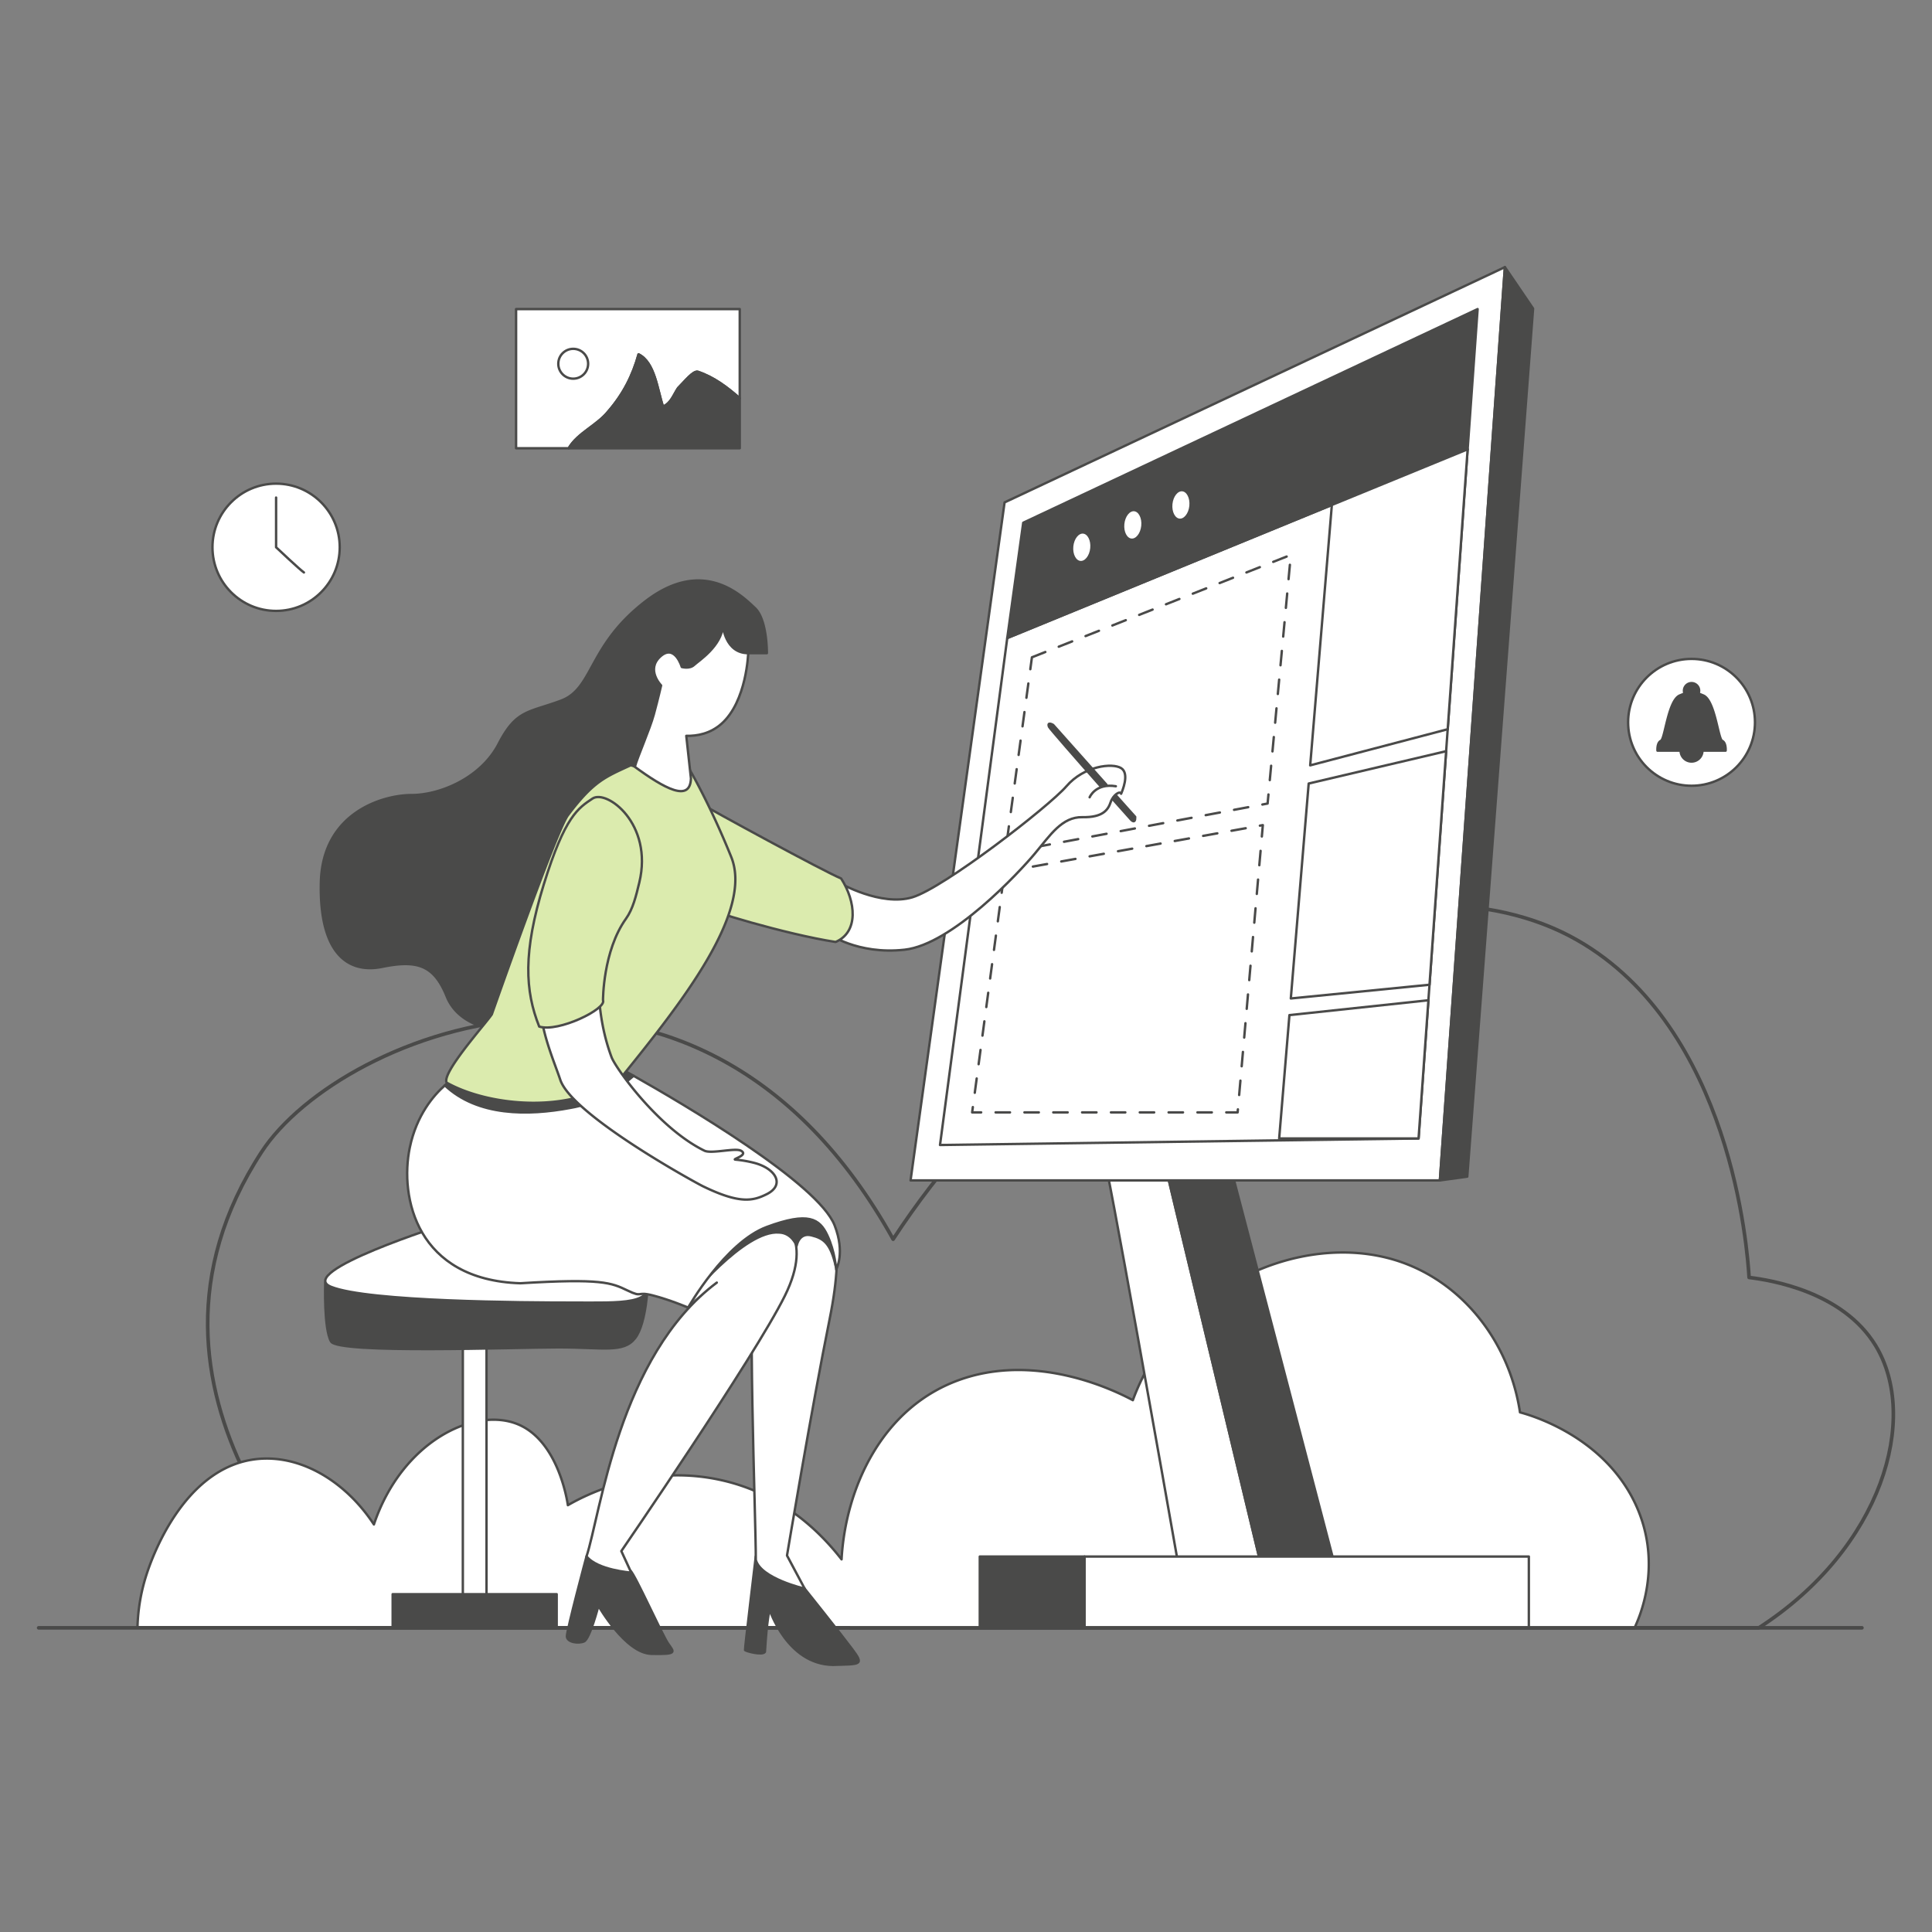 <svg xmlns="http://www.w3.org/2000/svg" viewBox="0 0 3000 3000"><rect x="0" y="0" width="3000" height="3000" fill="#808080" stroke="none"/><g data-name="Layer 2"><g data-name="Layer 1"><path d="M0 0h3000v3000H0z" fill="none"></path><path d="M406.344 1788.551c122.931-188.47 677.975-407.833 980.511 135.69 292.925-448.26 795.168-616.878 1062.127-464.505 239.663 136.792 264.566 482.44 266.986 523.897 33.23 4.052 145.363 21.77 196.461 105.786 68.144 112.044 10.81 314.16-181.349 438.26H554.684c-21.17-32.941-395.005-360.958-148.34-739.128Z" stroke-width="5.597px" stroke="#4a4a49" stroke-linecap="round" stroke-linejoin="round" fill="none" class="stroke-1a1a1a"></path><path d="M2540.34 2337.23c-49.157-107.615-164.983-140.138-180.088-144.127-16.708-110.676-90.96-204.677-193.33-236.275-146.944-45.356-342.99 40.595-407.846 217.372-23.154-12.342-143.736-73.92-264.835-33.078-126.201 42.562-181.61 172.291-187.461 280.246-39.775-51.134-101.521-105.406-191.575-124.029-115.092-23.8-207.326 24.915-233.395 39.897-1.375-9.35-15.924-100.24-77.799-125.675-67.463-27.733-180.069 26.916-223.422 155.598-43.274-65.818-111.75-107.901-179.535-101.737-118.576 10.782-168.205 163.126-173.55 179.535a290.04 290.04 0 0 0-14.027 81.788h1105.366c.195.633.39 1.26.581 1.867h1218.267c7.559-15.76 45.103-98.44 2.649-191.382Z" stroke-width="3.731px" fill="#ffffff" stroke="#4a4a49" stroke-linecap="round" stroke-linejoin="round" class="fill-ffffff stroke-1a1a1a"></path><path d="M718.682 2076.681h36.783v416.754h-36.783z" stroke-width="3.731px" fill="#ffffff" stroke="#4a4a49" stroke-linecap="round" stroke-linejoin="round" class="fill-ffffff stroke-1a1a1a"></path><path d="M505.045 1991.623s-2.458 72.195 9.119 91.49 283.409 9.003 353.297 9.003 100.445 9.004 118.61-14.149 19.814-86.344 19.814-86.344" fill="#4a4a49" stroke-width="3.731px" stroke="#4a4a49" stroke-linecap="round" stroke-linejoin="round" class="fill-1a1a1a stroke-1a1a1a"></path><path d="M692.892 1900.461s-236.61 74.604-178.728 97.757 300.989 24.44 375.593 24.44 131.19 3.858 112.544-38.589" stroke-width="3.731px" fill="#ffffff" stroke="#4a4a49" stroke-linecap="round" stroke-linejoin="round" class="fill-ffffff stroke-1a1a1a"></path><path d="M60 2527.679h2831.174" stroke-width="5.597px" stroke="#4a4a49" stroke-linecap="round" stroke-linejoin="round" fill="none" class="stroke-1a1a1a"></path><circle cx="428.727" cy="849.803" r="98.803" stroke-width="3.731px" fill="#ffffff" stroke="#4a4a49" stroke-linecap="round" stroke-linejoin="round" class="fill-ffffff stroke-1a1a1a"></circle><path d="M471.953 888.913c-6.175-4.117-43.226-39.11-43.226-39.11v-77.19M944.669 638.656c23.457-27.065 37.892-55.935 46.913-88.413 25.261 12.63 28.87 54.13 37.892 81.196 12.63-5.413 16.24-18.044 23.457-28.87 10.826-10.826 23.456-27.065 30.674-25.261 24.365 8.122 45.303 23.67 65.064 41.18V479.944H801.374v216.095h81.687c14.24-24.01 43.932-35.288 61.608-57.383Z" stroke-width="3.731px" fill="#ffffff" stroke="#4a4a49" stroke-linecap="round" stroke-linejoin="round" class="fill-ffffff stroke-1a1a1a"></path><path d="M1148.669 618.488c-19.76-17.51-40.699-33.058-65.064-41.18-7.218-1.804-19.848 14.435-30.674 25.261-7.218 10.826-10.827 23.457-23.457 28.87-9.022-27.066-12.63-68.566-37.892-81.196-9.022 32.478-23.456 61.348-46.913 88.413-17.676 22.095-47.368 33.373-61.608 57.383h265.608Z" fill="#4a4a49" stroke-width="3.731px" stroke="#4a4a49" stroke-linecap="round" stroke-linejoin="round" class="fill-1a1a1a stroke-1a1a1a"></path><circle cx="890.088" cy="564.838" r="23.172" stroke-width="3.731px" fill="#ffffff" stroke="#4a4a49" stroke-linecap="round" stroke-linejoin="round" class="fill-ffffff stroke-1a1a1a"></circle><path d="M609.732 2475.427h254.683v52.737H609.732z" fill="#4a4a49" stroke-width="3.731px" stroke="#4a4a49" stroke-linecap="round" stroke-linejoin="round" class="fill-1a1a1a stroke-1a1a1a"></path><path d="M1960.931 2441.983h-129.066c-23.998-136.194-113.422-642.299-119.539-653.432l94.549 10.303c34.34 143.277 114.167 476.709 154.056 643.129Z" stroke-width="3.731px" fill="#ffffff" stroke="#4a4a49" stroke-linecap="round" stroke-linejoin="round" class="fill-ffffff stroke-1a1a1a"></path><path d="M2075.616 2441.983h-114.685c-39.622-165.303-120.035-501.187-154.056-643.129L1911.059 1813Z" fill="#4a4a49" stroke-width="3.731px" stroke="#4a4a49" stroke-linecap="round" stroke-linejoin="round" class="fill-1a1a1a stroke-1a1a1a"></path><path d="M1413.915 1832.931h821.931l100.973-1418.12-776.911 365.302-145.993 1052.818z" stroke-width="3.731px" fill="#ffffff" stroke="#4a4a49" stroke-linecap="round" stroke-linejoin="round" class="fill-ffffff stroke-1a1a1a"></path><path d="M2294.431 479.944 1588.885 811.69l-24.83 179.062 714.875-293.099 15.501-217.709z" fill="#4a4a49" stroke-width="3.731px" stroke="#4a4a49" stroke-linecap="round" stroke-linejoin="round" class="fill-1a1a1a stroke-1a1a1a"></path><path d="m1564.055 990.752-104.408 787.202 743.086-10.156 76.197-1070.145-714.875 293.099z" stroke-width="3.731px" stroke="#4a4a49" stroke-linecap="round" stroke-linejoin="round" fill="none" class="stroke-1a1a1a"></path><path d="m2278.93 697.653-210.844 86.446-33.621 404.341 213.514-56.093 30.951-434.694zM2002.218 1576.25l-15.927 191.548h216.442l15.28-214.594-215.795 23.046zM2245.551 1166.437l-213.432 50.219-27.752 333.754 215.363-21.323 25.821-362.65z" stroke-width="3.731px" fill="#ffffff" stroke="#4a4a49" stroke-linecap="round" stroke-linejoin="round" class="fill-ffffff stroke-1a1a1a"></path><path d="m2336.819 414.811 43.734 64.313-102.203 1347.947-42.504 5.86 100.973-1418.12z" fill="#4a4a49" stroke-width="3.731px" stroke="#4a4a49" stroke-linecap="round" stroke-linejoin="round" class="fill-1a1a1a stroke-1a1a1a"></path><ellipse cx="1679.78" cy="849.803" rx="23.153" ry="15.045" transform="rotate(-84.297 1679.78 849.803)" stroke-width="3.731px" fill="#ffffff" stroke="#4a4a49" stroke-linecap="round" stroke-linejoin="round" class="fill-ffffff stroke-1a1a1a"></ellipse><ellipse cx="1759.016" cy="815.061" rx="23.153" ry="15.045" transform="rotate(-84.297 1759.016 815.061)" stroke-width="3.731px" fill="#ffffff" stroke="#4a4a49" stroke-linecap="round" stroke-linejoin="round" class="fill-ffffff stroke-1a1a1a"></ellipse><ellipse cx="1833.692" cy="784.099" rx="23.153" ry="15.045" transform="rotate(-84.297 1833.692 784.099)" stroke-width="3.731px" fill="#ffffff" stroke="#4a4a49" stroke-linecap="round" stroke-linejoin="round" class="fill-ffffff stroke-1a1a1a"></ellipse><path d="m1602.376 1020.653 401.991-158.994-36.037 386.071-407.357 76.494 41.403-303.571zM1559.787 1353.556l401.144-72.316-39.147 446.071h-412.266l50.269-373.755z" stroke-dasharray="22.386" stroke-width="3.731px" stroke="#4a4a49" stroke-linecap="round" stroke-linejoin="round" fill="none" class="stroke-1a1a1a"></path><path d="M1521.405 2416.986h162.717v109.759h-162.717z" fill="#4a4a49" stroke-width="3.731px" stroke="#4a4a49" stroke-linecap="round" stroke-linejoin="round" class="fill-1a1a1a stroke-1a1a1a"></path><path d="M1684.122 2416.986h689.862v109.759h-689.862z" stroke-width="3.731px" fill="#ffffff" stroke="#4a4a49" stroke-linecap="round" stroke-linejoin="round" class="fill-ffffff stroke-1a1a1a"></path><path d="M1173.595 2416.68s-17.15 143.641-16.721 145.357 27.012 9.003 30.87 3c3.002-51.022 7.29-65.6 7.29-65.6s27.44 84.895 98.185 85.753c43.305-1.287 48.879.857 30.013-24.44s-73.746-93.898-73.746-93.898-39.017-34.3-39.875-35.587-36.016-14.584-36.016-14.584ZM918.055 2416.68l-7.289.007s-30.87 115.336-30.442 124.34 17.58 11.577 26.583 7.718 22.296-55.31 22.296-55.31 42.018 73.747 82.322 74.604 35.587-2.144 26.154-15.435-51.765-108.299-58.897-113.747-60.727-22.177-60.727-22.177Z" fill="#4a4a49" stroke-width="3.731px" stroke="#4a4a49" stroke-linecap="round" stroke-linejoin="round" class="fill-1a1a1a stroke-1a1a1a"></path><path d="M1284.644 1898.317s30.87 15.436 3.43 150.923-66.029 366.16-66.029 366.16l27.44 51.452s-68.17-15.59-75.89-44.591c.43-57.025-14.577-436.906 0-462.631s53.167-93.898 53.167-93.898" stroke-width="3.731px" fill="#ffffff" stroke="#4a4a49" stroke-linecap="round" stroke-linejoin="round" class="fill-ffffff stroke-1a1a1a"></path><path d="M1113.037 1991.623c-152.298 114.05-180.833 360.322-202.27 425.064 16.72 21.438 69.458 25.297 69.458 25.297l-15.435-33.443s206.662-300.99 253.825-396.174-11.147-120.91-11.147-120.91-126.913 27.44-146.636 117.48l3.521 19.714" stroke-width="3.731px" fill="#ffffff" stroke="#4a4a49" stroke-linecap="round" stroke-linejoin="round" class="fill-ffffff stroke-1a1a1a"></path><path d="M1066.664 2019.994s89.103-110.813 143.185-106.164c19.996.607 27.183 20.608 27.183 20.608s3.405-20.997 22.91-16.261 29.904 12.8 38.003 48.664c1.45-27.084-22.045-84.712-25.59-86.486s-105.144-3.99-105.144-3.99l-97 118.361Z" fill="#4a4a49" stroke-width="3.731px" stroke="#4a4a49" stroke-linecap="round" stroke-linejoin="round" class="fill-1a1a1a stroke-1a1a1a"></path><path d="M1303.51 1370.943s64.313 37.022 113.192 22.37 211.807-140.707 239.248-172.435 71.174-36.603 84.894-28.163 1.5 36.31 0 39.846c-1.5-5.145-12.434 1.608-16.293 13.185s-11.898 23.796-43.733 23.153-49.844 27.655-73.961 56.596-128.414 141.062-202.16 149.208-119.195-25.297-119.195-25.297Z" stroke-width="3.731px" fill="#ffffff" stroke="#4a4a49" stroke-linecap="round" stroke-linejoin="round" class="fill-ffffff stroke-1a1a1a"></path><path d="M1083.127 1244.888c20.005 12.354 197.448 108.905 222.955 119.195 23.153 36.016 27.44 83.18-8.575 98.615-78.034-12.005-203.875-50.594-200.98-53.166s-13.4-164.644-13.4-164.644Z" fill="#dbebae" stroke-width="3.731px" stroke="#4a4a49" stroke-linecap="round" stroke-linejoin="round" class="fill-fccd06 stroke-1a1a1a"></path><path d="M1190.738 1014.219h-28.935c-36.023 0-39.232-43.094-39.232-43.094-2.145 32.367-38.17 55.108-45.016 61.525-6.865 6.437-18.86 3.004-18.86 3.004s-10.727-36.863-33.45-16.286 1.288 45.015 1.288 45.015-4.552 19.999-11.399 45.295c-6.063 22.312-25.763 67.179-29.065 80.181a58.264 58.264 0 0 1-2.09-.41c-1.678-.354-3.227-.727-4.607-1.156-60.891 40.314-61.75 51.45-75.48 78.893-13.712 27.442-140.195 307.852-140.195 307.852-2.37 3.6-7.873 10.428-14.85 19.01-23.226-6.81-45.109-21.846-55.033-46.453-19.72-48.877-45.445-57.458-100.33-46.32-54.883 11.155-97.754-23.152-95.179-131.186 2.574-108.052 96.038-135.494 140.624-135.494s108.053-26.584 135.495-79.752c27.442-53.15 46.302-48.019 96.896-66.898 50.593-18.842 41.583-85.945 131.614-154.765 90.068-68.82 149.859-7.07 169.167 10.932 19.29 18.002 18.637 70.107 18.637 70.107Z" fill="#4a4a49" stroke-width="3.731px" stroke="#4a4a49" stroke-linecap="round" stroke-linejoin="round" class="fill-1a1a1a stroke-1a1a1a"></path><path d="M986.07 1189.864c-.45 1.75-.703 2.725-.703 2.725S842.173 1575.04 811.3 1591.334c-15.337 8.084-39.551 9.401-62.449 2.707 6.965-8.57 12.469-15.41 14.85-19 0 0 126.486-280.416 140.2-307.86 13.73-27.445 14.578-38.577 75.476-78.887a59.803 59.803 0 0 0 6.694 1.57Z" stroke-width="3.731px" fill="#ffffff" stroke="#4a4a49" stroke-linecap="round" stroke-linejoin="round" class="fill-ffffff stroke-1a1a1a"></path><path d="M886.076 1720.251c38.222-6.552 70.044-25.26 97.726-49.743-16.666-9.411-26.73-14.868-26.73-14.868l-249.538 17.15a110.524 110.524 0 0 0-16.764 12.587c50.72 47.882 129.025 47.414 195.306 34.874Z" fill="#4a4a49" stroke-width="3.731px" stroke="#4a4a49" stroke-linecap="round" stroke-linejoin="round" class="fill-1a1a1a stroke-1a1a1a"></path><path d="M1296 1902.728c-25.544-65.719-236.683-189.58-312.198-232.22-27.682 24.483-59.504 43.191-97.726 49.743-66.28 12.54-144.586 13.008-195.306-34.874-17.537 15.513-43.937 46.16-54.41 96.318-16.293 78.034 11.148 205.804 171.504 210.95 126.055-7.718 141.49-.858 166.359 11.147 24.868 12.006 12.862.857 39.445 7.718 26.583 6.86 54.882 18.865 54.882 18.865s57.446-101.187 122.192-125.198c64.747-24.01 81.897-12.59 93.902 13s13.72 53.03 13.72 53.03 14.481-25.141-2.364-68.479Z" stroke-width="3.731px" fill="#ffffff" stroke="#4a4a49" stroke-linecap="round" stroke-linejoin="round" class="fill-ffffff stroke-1a1a1a"></path><path d="M966.927 1670.221c-73.813 60.522-206.137 48.553-273.325 10.935-6.424-11.368 32.28-58.75 55.25-87.115 6.964-8.57 12.468-15.41 14.85-19 0 0 99.675-284.57 118.108-309.095 40.229-53.528 58.515-59.513 97.567-77.652a59.803 59.803 0 0 0 6.694 1.57c22.608 4.114 66.545 3.212 79.59 2.851 2.4-.072 3.753-.126 3.753-.126s31.721 53.156 66.022 138.051-76.541 225.744-168.51 339.581Z" fill="#dbebae" stroke-width="3.731px" stroke="#4a4a49" stroke-linecap="round" stroke-linejoin="round" class="fill-fccd06 stroke-1a1a1a"></path><path d="M1691.965 1238.028s9.004-22.295 40.732-17.15" stroke-width="3.731px" fill="#ffffff" stroke="#4a4a49" stroke-linecap="round" stroke-linejoin="round" class="fill-ffffff stroke-1a1a1a"></path><path d="m1762.71 1268.47-15.006-16.722-15.007-16.84-4.753 6.133c16.475 18.462 28.335 31.716 28.335 31.716s6.86 7.718 6.432-4.287ZM1635.37 1125.693s-9.862-6.002-6.432 3.002c.694 1.822 43.034 50.603 79.399 91.412l9.794-1.544Z" fill="#4a4a49" stroke-width="3.731px" stroke="#4a4a49" stroke-linecap="round" stroke-linejoin="round" class="fill-1a1a1a stroke-1a1a1a"></path><path d="M929.686 1519.955s-3.302 59.669 19.948 121.685c6.18 16.482 72.407 109.992 144.107 145.12 10.992 5.386 48.283-4.896 57.039.17 11.969 6.927-14.54 13.12-8.963 13.72a185.18 185.18 0 0 1 30.001 5.232c33.258 9.04 47.451 34.244 18.526 48.54-20.821 10.291-41.226 15.738-99.298-12.633-11.099-5.423-202.78-110.327-221.05-165.102-9.732-29.173-30.322-74.808-31.718-121.08 44.77-21.31 91.408-35.652 91.408-35.652Z" stroke-width="3.731px" fill="#ffffff" stroke="#4a4a49" stroke-linecap="round" stroke-linejoin="round" class="fill-ffffff stroke-1a1a1a"></path><path d="M992.748 1370.176c-5.022 20.992-9.997 41.427-20.67 56.292-36.015 50.165-35.743 126.735-35.743 126.735 5.778 13.463-69.293 50.222-99.049 40.845-22.056-55.475-25.49-115.282 7.18-221.046s53.635-118.36 75.578-132.989 94.54 38.9 72.704 130.163Z" fill="#dbebae" stroke-width="3.731px" stroke="#4a4a49" stroke-linecap="round" stroke-linejoin="round" class="fill-fccd06 stroke-1a1a1a"></path><path d="M1161.803 1014.219s-2.276 74.92-41.508 109.656c-17.182 15.204-37.367 19.122-54.642 18.75l7.239 66.136c-1.157 37.322-40.19 16.448-88.912-19.312.672.15 1.38.28 2.09.41 3.301-13.002 23.001-57.869 29.064-80.18 6.847-25.297 11.399-45.296 11.399-45.296s-24.01-24.438-1.287-45.015 33.449 16.286 33.449 16.286 11.995 3.433 18.86-3.004c6.847-6.417 42.87-29.158 45.016-61.525 0 0 3.209 43.094 39.232 43.094Z" stroke-width="3.731px" fill="#ffffff" stroke="#4a4a49" stroke-linecap="round" stroke-linejoin="round" class="fill-ffffff stroke-1a1a1a"></path><circle cx="2626.626" cy="1121.632" r="98.475" stroke-width="3.731px" fill="#ffffff" stroke="#4a4a49" stroke-linecap="round" stroke-linejoin="round" class="fill-ffffff stroke-1a1a1a"></circle><path d="M2679.519 1165.568h-105.784s-.982-12.243 5.382-15.189c6.376-2.932 11.26-63.163 29.395-70.509a1934.28 1934.28 0 0 1 7.227-2.933 11.537 11.537 0 0 1-.877-4.413 11.758 11.758 0 1 1 22.652 4.413c2.004.812 4.4 1.78 7.228 2.933 18.122 7.346 23.019 67.577 29.382 70.51 6.364 2.945 5.395 15.188 5.395 15.188ZM2643.55 1165.568a16.93 16.93 0 0 1-33.86 0Z" fill="#4a4a49" stroke-width="3.731px" stroke="#4a4a49" stroke-linecap="round" stroke-linejoin="round" class="fill-1a1a1a stroke-1a1a1a"></path></g></g></svg>